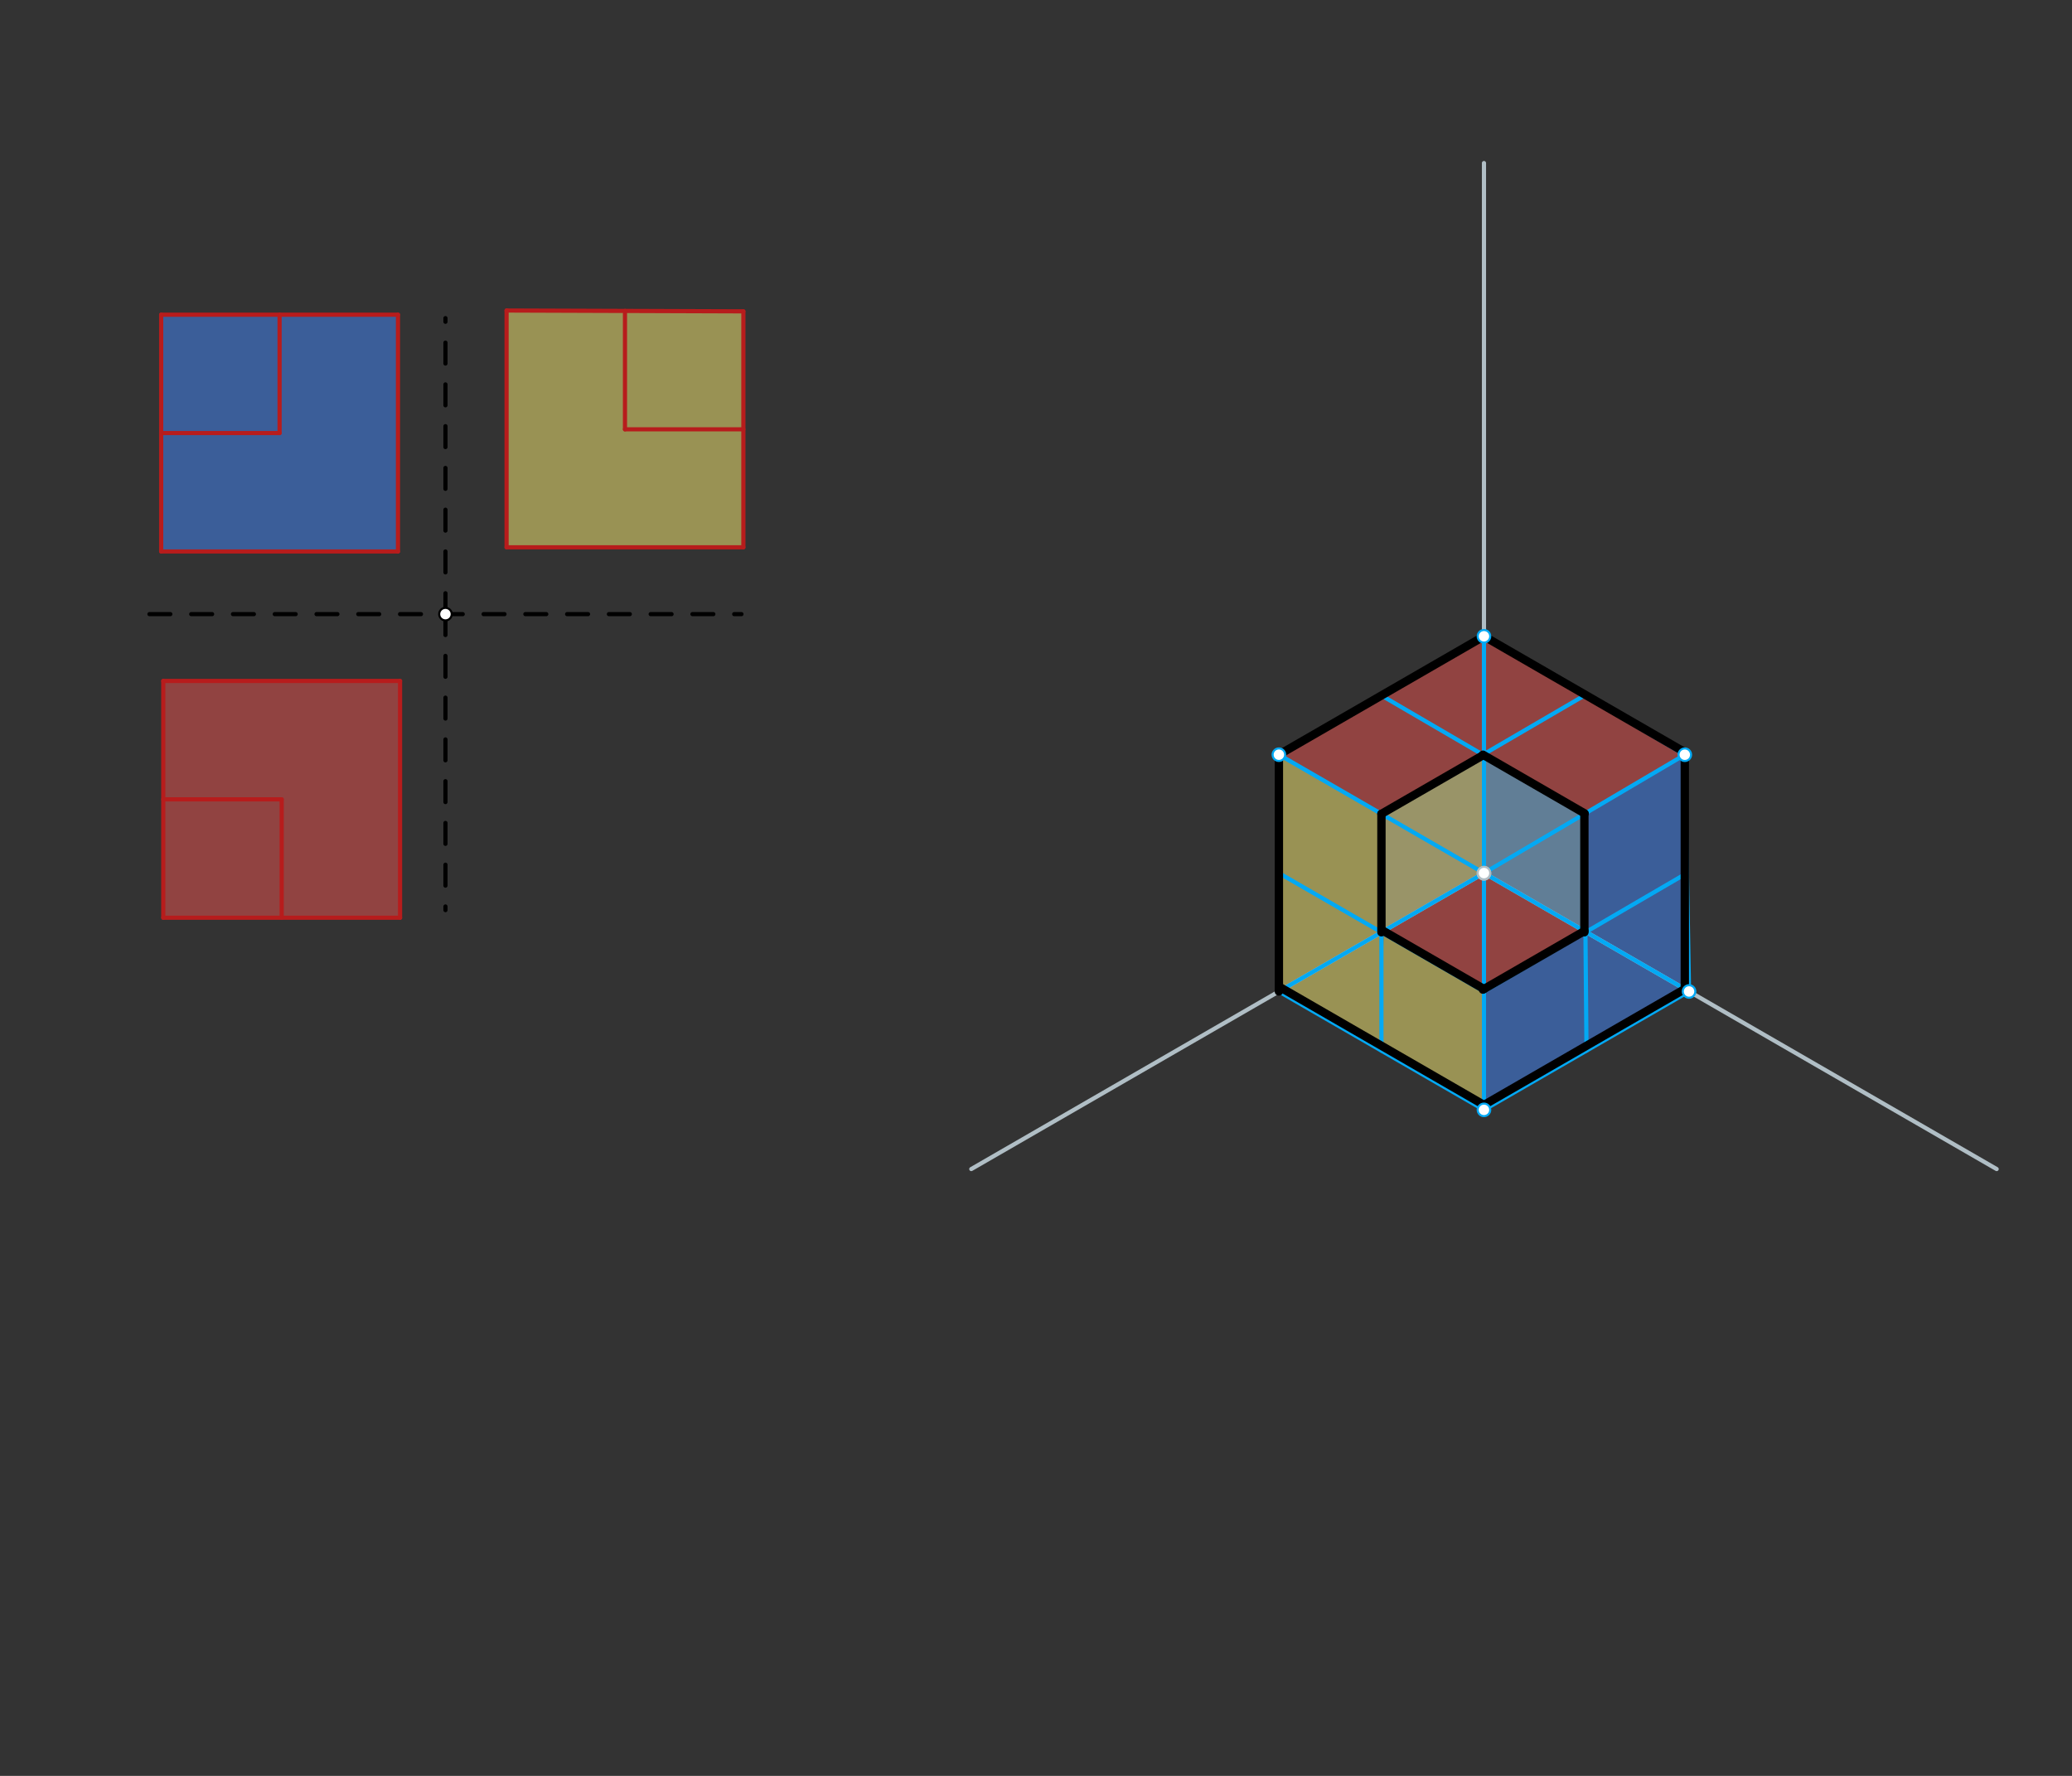 <svg xmlns="http://www.w3.org/2000/svg" class="svg--1it" height="100%" preserveAspectRatio="xMidYMid meet" viewBox="0 0 992.126 850.394" width="100%"><rect x="0" y="0" width="992.126" height="850.394" fill="#333333" stroke="none"/><defs><marker id="marker-arrow" markerHeight="16" markerUnits="userSpaceOnUse" markerWidth="24" orient="auto-start-reverse" refX="24" refY="4" viewBox="0 0 24 8"><path d="M 0 0 L 24 4 L 0 8 z" stroke="inherit"></path></marker></defs><g class="aux-layer--1FB"></g><g class="main-layer--3Vd"><g class="element--2qn"><g fill="#448aff" opacity="0.5"><path d="M 77.177 150.692 L 190.562 150.692 L 190.562 264.078 L 77.177 264.078 L 77.177 150.692 Z" stroke="none"></path></g></g><g class="element--2qn"><g fill="#448aff" opacity="0.5"><path d="M 806.726 361.403 L 806.726 473.598 L 759.639 500.784 L 758.644 389.741 L 758.644 389.741 L 806.726 361.403 Z" stroke="none"></path></g></g><g class="element--2qn"><g fill="#448aff" opacity="0.5"><path d="M 758.644 445.838 L 759.639 500.784 L 710.562 529.118 L 710.562 473.598 L 758.644 445.838 Z" stroke="none"></path></g></g><g class="element--2qn"><g fill="#FFF176" opacity="0.5"><path d="M 242.562 148.692 L 355.948 149.094 L 355.948 262.078 L 242.562 262.078 L 242.562 148.692 Z" stroke="none"></path></g></g><g class="element--2qn"><g fill="#FFF176" opacity="0.5"><path d="M 710.562 473.598 L 662.481 445.838 L 661.465 500.772 L 710.562 529.118 L 710.562 473.598 Z" stroke="none"></path></g></g><g class="element--2qn"><g fill="#FFF176" opacity="0.5"><path d="M 661.465 500.772 L 661.465 389.732 L 612.367 361.385 L 614.399 473.598 L 661.465 500.772 Z" stroke="none"></path></g></g><g class="element--2qn"><g fill="#EF5350" opacity="0.5"><path d="M 78.177 326.078 L 191.562 326.078 L 191.562 326.078 L 191.562 439.464 L 78.177 439.464 L 78.177 439.464 L 78.177 326.078 Z" stroke="none"></path></g></g><g class="element--2qn"><g fill="#EF5350" opacity="0.5"><path d="M 612.367 361.385 L 710.563 304.692 L 758.644 333.048 L 758.644 333.048 L 661.465 389.732 L 661.465 389.732 L 612.367 361.385 Z" stroke="none"></path></g></g><g class="element--2qn"><g fill="#EF5350" opacity="0.5"><path d="M 758.644 333.048 L 806.726 361.403 L 758.644 389.741 L 710.562 361.683 L 710.562 361.683 L 710.562 361.683 L 710.562 361.683 L 758.644 333.048 Z" stroke="none"></path></g></g><g class="element--2qn"><g fill="#EF5350" opacity="0.5"><path d="M 710.562 418.078 L 662.481 445.838 L 710.562 473.598 L 758.644 445.838 L 710.562 418.078 Z" stroke="none"></path></g></g><g class="element--2qn"><g fill="#FFF59D" opacity="0.5"><path d="M 661.465 389.732 L 710.562 361.683 L 710.562 418.078 L 662.481 445.838 L 662.481 445.838 L 661.465 389.732 Z" stroke="none"></path></g></g><g class="element--2qn"><g fill="#90CAF9" opacity="0.5"><path d="M 710.562 361.683 L 758.644 389.741 L 758.644 445.838 L 758.644 445.838 L 710.562 418.078 L 710.562 361.683 Z" stroke="none"></path></g></g><g class="element--2qn"><line stroke="#000000" stroke-dasharray="10" stroke-linecap="round" stroke-width="2" x1="71.562" x2="355.027" y1="294.078" y2="294.078"></line></g><g class="element--2qn"><line stroke="#000000" stroke-dasharray="10" stroke-linecap="round" stroke-width="2" x1="213.295" x2="213.295" y1="294.078" y2="152.346"></line></g><g class="element--2qn"><line stroke="#000000" stroke-dasharray="10" stroke-linecap="round" stroke-width="2" x1="213.295" x2="213.295" y1="294.078" y2="435.81"></line></g><g class="element--2qn"><line stroke="#B71C1C" stroke-dasharray="none" stroke-linecap="round" stroke-width="2" x1="190.562" x2="77.177" y1="264.078" y2="264.078"></line></g><g class="element--2qn"><line stroke="#B71C1C" stroke-dasharray="none" stroke-linecap="round" stroke-width="2" x1="77.177" x2="77.177" y1="264.078" y2="150.692"></line></g><g class="element--2qn"><line stroke="#B71C1C" stroke-dasharray="none" stroke-linecap="round" stroke-width="2" x1="77.177" x2="190.562" y1="150.692" y2="150.692"></line></g><g class="element--2qn"><line stroke="#B71C1C" stroke-dasharray="none" stroke-linecap="round" stroke-width="2" x1="190.562" x2="190.562" y1="150.692" y2="264.078"></line></g><g class="element--2qn"><line stroke="#B71C1C" stroke-dasharray="none" stroke-linecap="round" stroke-width="2" x1="133.87" x2="133.87" y1="150.692" y2="207.385"></line></g><g class="element--2qn"><line stroke="#B71C1C" stroke-dasharray="none" stroke-linecap="round" stroke-width="2" x1="133.87" x2="77.177" y1="207.385" y2="207.385"></line></g><g class="element--2qn"><line stroke="#B71C1C" stroke-dasharray="none" stroke-linecap="round" stroke-width="2" x1="242.562" x2="355.948" y1="262.078" y2="262.078"></line></g><g class="element--2qn"><line stroke="#B71C1C" stroke-dasharray="none" stroke-linecap="round" stroke-width="2" x1="242.562" x2="242.562" y1="262.078" y2="148.692"></line></g><g class="element--2qn"><line stroke="#B71C1C" stroke-dasharray="none" stroke-linecap="round" stroke-width="2" x1="242.562" x2="355.948" y1="148.692" y2="149.094"></line></g><g class="element--2qn"><line stroke="#B71C1C" stroke-dasharray="none" stroke-linecap="round" stroke-width="2" x1="355.948" x2="355.948" y1="149.094" y2="262.078"></line></g><g class="element--2qn"><line stroke="#B71C1C" stroke-dasharray="none" stroke-linecap="round" stroke-width="2" x1="299.255" x2="299.255" y1="148.893" y2="205.586"></line></g><g class="element--2qn"><line stroke="#B71C1C" stroke-dasharray="none" stroke-linecap="round" stroke-width="2" x1="299.255" x2="355.948" y1="205.586" y2="205.586"></line></g><g class="element--2qn"><line stroke="#B71C1C" stroke-dasharray="none" stroke-linecap="round" stroke-width="2" x1="191.562" x2="78.177" y1="326.078" y2="326.078"></line></g><g class="element--2qn"><line stroke="#B71C1C" stroke-dasharray="none" stroke-linecap="round" stroke-width="2" x1="78.177" x2="78.177" y1="326.078" y2="439.464"></line></g><g class="element--2qn"><line stroke="#B71C1C" stroke-dasharray="none" stroke-linecap="round" stroke-width="2" x1="191.562" x2="191.562" y1="326.078" y2="439.464"></line></g><g class="element--2qn"><line stroke="#B71C1C" stroke-dasharray="none" stroke-linecap="round" stroke-width="2" x1="191.562" x2="78.177" y1="439.464" y2="439.464"></line></g><g class="element--2qn"><line stroke="#B71C1C" stroke-dasharray="none" stroke-linecap="round" stroke-width="2" x1="134.87" x2="134.87" y1="439.464" y2="382.771"></line></g><g class="element--2qn"><line stroke="#B71C1C" stroke-dasharray="none" stroke-linecap="round" stroke-width="2" x1="134.87" x2="78.177" y1="382.771" y2="382.771"></line></g><g class="element--2qn"><line stroke="#B0BEC5" stroke-dasharray="none" stroke-linecap="round" stroke-width="2" x1="710.562" x2="710.562" y1="78.078" y2="418.236"></line></g><g class="element--2qn"><line stroke="#B0BEC5" stroke-dasharray="none" stroke-linecap="round" stroke-width="2" x1="710.562" x2="956.05" y1="418.078" y2="559.81"></line></g><g class="element--2qn"><line stroke="#B0BEC5" stroke-dasharray="none" stroke-linecap="round" stroke-width="2" x1="710.562" x2="465.075" y1="418.078" y2="559.81"></line></g><g class="element--2qn"><line stroke="#03A9F4" stroke-dasharray="none" stroke-linecap="round" stroke-width="2" x1="710.562" x2="612.367" y1="418.078" y2="474.771"></line></g><g class="element--2qn"><line stroke="#03A9F4" stroke-dasharray="none" stroke-linecap="round" stroke-width="2" x1="710.562" x2="710.562" y1="418.078" y2="304.692"></line></g><g class="element--2qn"><line stroke="#03A9F4" stroke-dasharray="none" stroke-linecap="round" stroke-width="2" x1="710.562" x2="808.758" y1="418.078" y2="474.771"></line></g><g class="element--2qn"><line stroke="#03A9F4" stroke-dasharray="none" stroke-linecap="round" stroke-width="2" x1="612.367" x2="612.367" y1="474.771" y2="361.385"></line></g><g class="element--2qn"><line stroke="#03A9F4" stroke-dasharray="none" stroke-linecap="round" stroke-width="2" x1="808.758" x2="806.726" y1="474.771" y2="361.403"></line></g><g class="element--2qn"><line stroke="#03A9F4" stroke-dasharray="none" stroke-linecap="round" stroke-width="2" x1="612.367" x2="710.562" y1="361.385" y2="304.692"></line></g><g class="element--2qn"><line stroke="#03A9F4" stroke-dasharray="none" stroke-linecap="round" stroke-width="2" x1="710.562" x2="806.726" y1="304.692" y2="361.403"></line></g><g class="element--2qn"><line stroke="#03A9F4" stroke-dasharray="none" stroke-linecap="round" stroke-width="2" x1="710.562" x2="710.562" y1="418.078" y2="531.464"></line></g><g class="element--2qn"><line stroke="#03A9F4" stroke-dasharray="none" stroke-linecap="round" stroke-width="2" x1="612.367" x2="710.562" y1="474.771" y2="531.464"></line></g><g class="element--2qn"><line stroke="#03A9F4" stroke-dasharray="none" stroke-linecap="round" stroke-width="2" x1="710.562" x2="808.758" y1="531.464" y2="474.771"></line></g><g class="element--2qn"><line stroke="#03A9F4" stroke-dasharray="none" stroke-linecap="round" stroke-width="2" x1="612.367" x2="710.562" y1="361.385" y2="418.078"></line></g><g class="element--2qn"><line stroke="#03A9F4" stroke-dasharray="none" stroke-linecap="round" stroke-width="2" x1="710.562" x2="806.726" y1="418.078" y2="361.403"></line></g><g class="element--2qn"><line stroke="#03A9F4" stroke-dasharray="none" stroke-linecap="round" stroke-width="2" x1="612.367" x2="710.562" y1="418.078" y2="474.771"></line></g><g class="element--2qn"><line stroke="#03A9F4" stroke-dasharray="none" stroke-linecap="round" stroke-width="2" x1="710.562" x2="807.742" y1="474.771" y2="418.087"></line></g><g class="element--2qn"><line stroke="#03A9F4" stroke-dasharray="none" stroke-linecap="round" stroke-width="2" x1="661.465" x2="758.644" y1="333.039" y2="389.741"></line></g><g class="element--2qn"><line stroke="#03A9F4" stroke-dasharray="none" stroke-linecap="round" stroke-width="2" x1="758.644" x2="759.66" y1="389.741" y2="503.117"></line></g><g class="element--2qn"><line stroke="#03A9F4" stroke-dasharray="none" stroke-linecap="round" stroke-width="2" x1="758.644" x2="661.465" y1="333.048" y2="389.732"></line></g><g class="element--2qn"><line stroke="#03A9F4" stroke-dasharray="none" stroke-linecap="round" stroke-width="2" x1="661.465" x2="661.465" y1="389.732" y2="503.117"></line></g><g class="element--2qn"><line stroke="#000000" stroke-dasharray="none" stroke-linecap="round" stroke-width="4" x1="612.367" x2="612.367" y1="474.771" y2="361.385"></line></g><g class="element--2qn"><line stroke="#000000" stroke-dasharray="none" stroke-linecap="round" stroke-width="4" x1="612.367" x2="710.562" y1="361.385" y2="304.692"></line></g><g class="element--2qn"><line stroke="#000000" stroke-dasharray="none" stroke-linecap="round" stroke-width="4" x1="710.562" x2="807.242" y1="304.692" y2="360.51"></line></g><g class="element--2qn"><line stroke="#000000" stroke-dasharray="none" stroke-linecap="round" stroke-width="4" x1="806.726" x2="806.726" y1="361.403" y2="474.771"></line></g><g class="element--2qn"><line stroke="#000000" stroke-dasharray="none" stroke-linecap="round" stroke-width="4" x1="806.726" x2="709.547" y1="473.598" y2="529.705"></line></g><g class="element--2qn"><line stroke="#000000" stroke-dasharray="none" stroke-linecap="round" stroke-width="4" x1="710.562" x2="613.383" y1="529.118" y2="473.012"></line></g><g class="element--2qn"><line stroke="#000000" stroke-dasharray="none" stroke-linecap="round" stroke-width="4" x1="661.465" x2="661.465" y1="446.425" y2="389.732"></line></g><g class="element--2qn"><line stroke="#000000" stroke-dasharray="none" stroke-linecap="round" stroke-width="4" x1="661.465" x2="710.18" y1="389.732" y2="361.606"></line></g><g class="element--2qn"><line stroke="#000000" stroke-dasharray="none" stroke-linecap="round" stroke-width="4" x1="710.055" x2="758.773" y1="361.39" y2="389.517"></line></g><g class="element--2qn"><line stroke="#000000" stroke-dasharray="none" stroke-linecap="round" stroke-width="4" x1="758.644" x2="758.644" y1="389.741" y2="446.429"></line></g><g class="element--2qn"><line stroke="#000000" stroke-dasharray="none" stroke-linecap="round" stroke-width="4" x1="758.644" x2="710.055" y1="445.838" y2="473.891"></line></g><g class="element--2qn"><line stroke="#000000" stroke-dasharray="none" stroke-linecap="round" stroke-width="4" x1="710.562" x2="661.973" y1="473.598" y2="445.545"></line></g><g class="element--2qn"><circle cx="213.295" cy="294.078" r="3" stroke="#000000" stroke-width="1" fill="#ffffff"></circle>}</g><g class="element--2qn"><circle cx="710.562" cy="418.236" r="3" stroke="#B0BEC5" stroke-width="1" fill="#ffffff"></circle>}</g><g class="element--2qn"><circle cx="710.562" cy="418.078" r="3" stroke="#B0BEC5" stroke-width="1" fill="#ffffff"></circle>}</g><g class="element--2qn"><circle cx="710.562" cy="304.692" r="3" stroke="#03A9F4" stroke-width="1" fill="#ffffff"></circle>}</g><g class="element--2qn"><circle cx="808.758" cy="474.771" r="3" stroke="#03A9F4" stroke-width="1" fill="#ffffff"></circle>}</g><g class="element--2qn"><circle cx="612.367" cy="361.385" r="3" stroke="#03A9F4" stroke-width="1" fill="#ffffff"></circle>}</g><g class="element--2qn"><circle cx="806.726" cy="361.403" r="3" stroke="#03A9F4" stroke-width="1" fill="#ffffff"></circle>}</g><g class="element--2qn"><circle cx="710.562" cy="531.464" r="3" stroke="#03A9F4" stroke-width="1" fill="#ffffff"></circle>}</g></g><g class="snaps-layer--2PT"></g><g class="temp-layer--rAP"></g></svg>